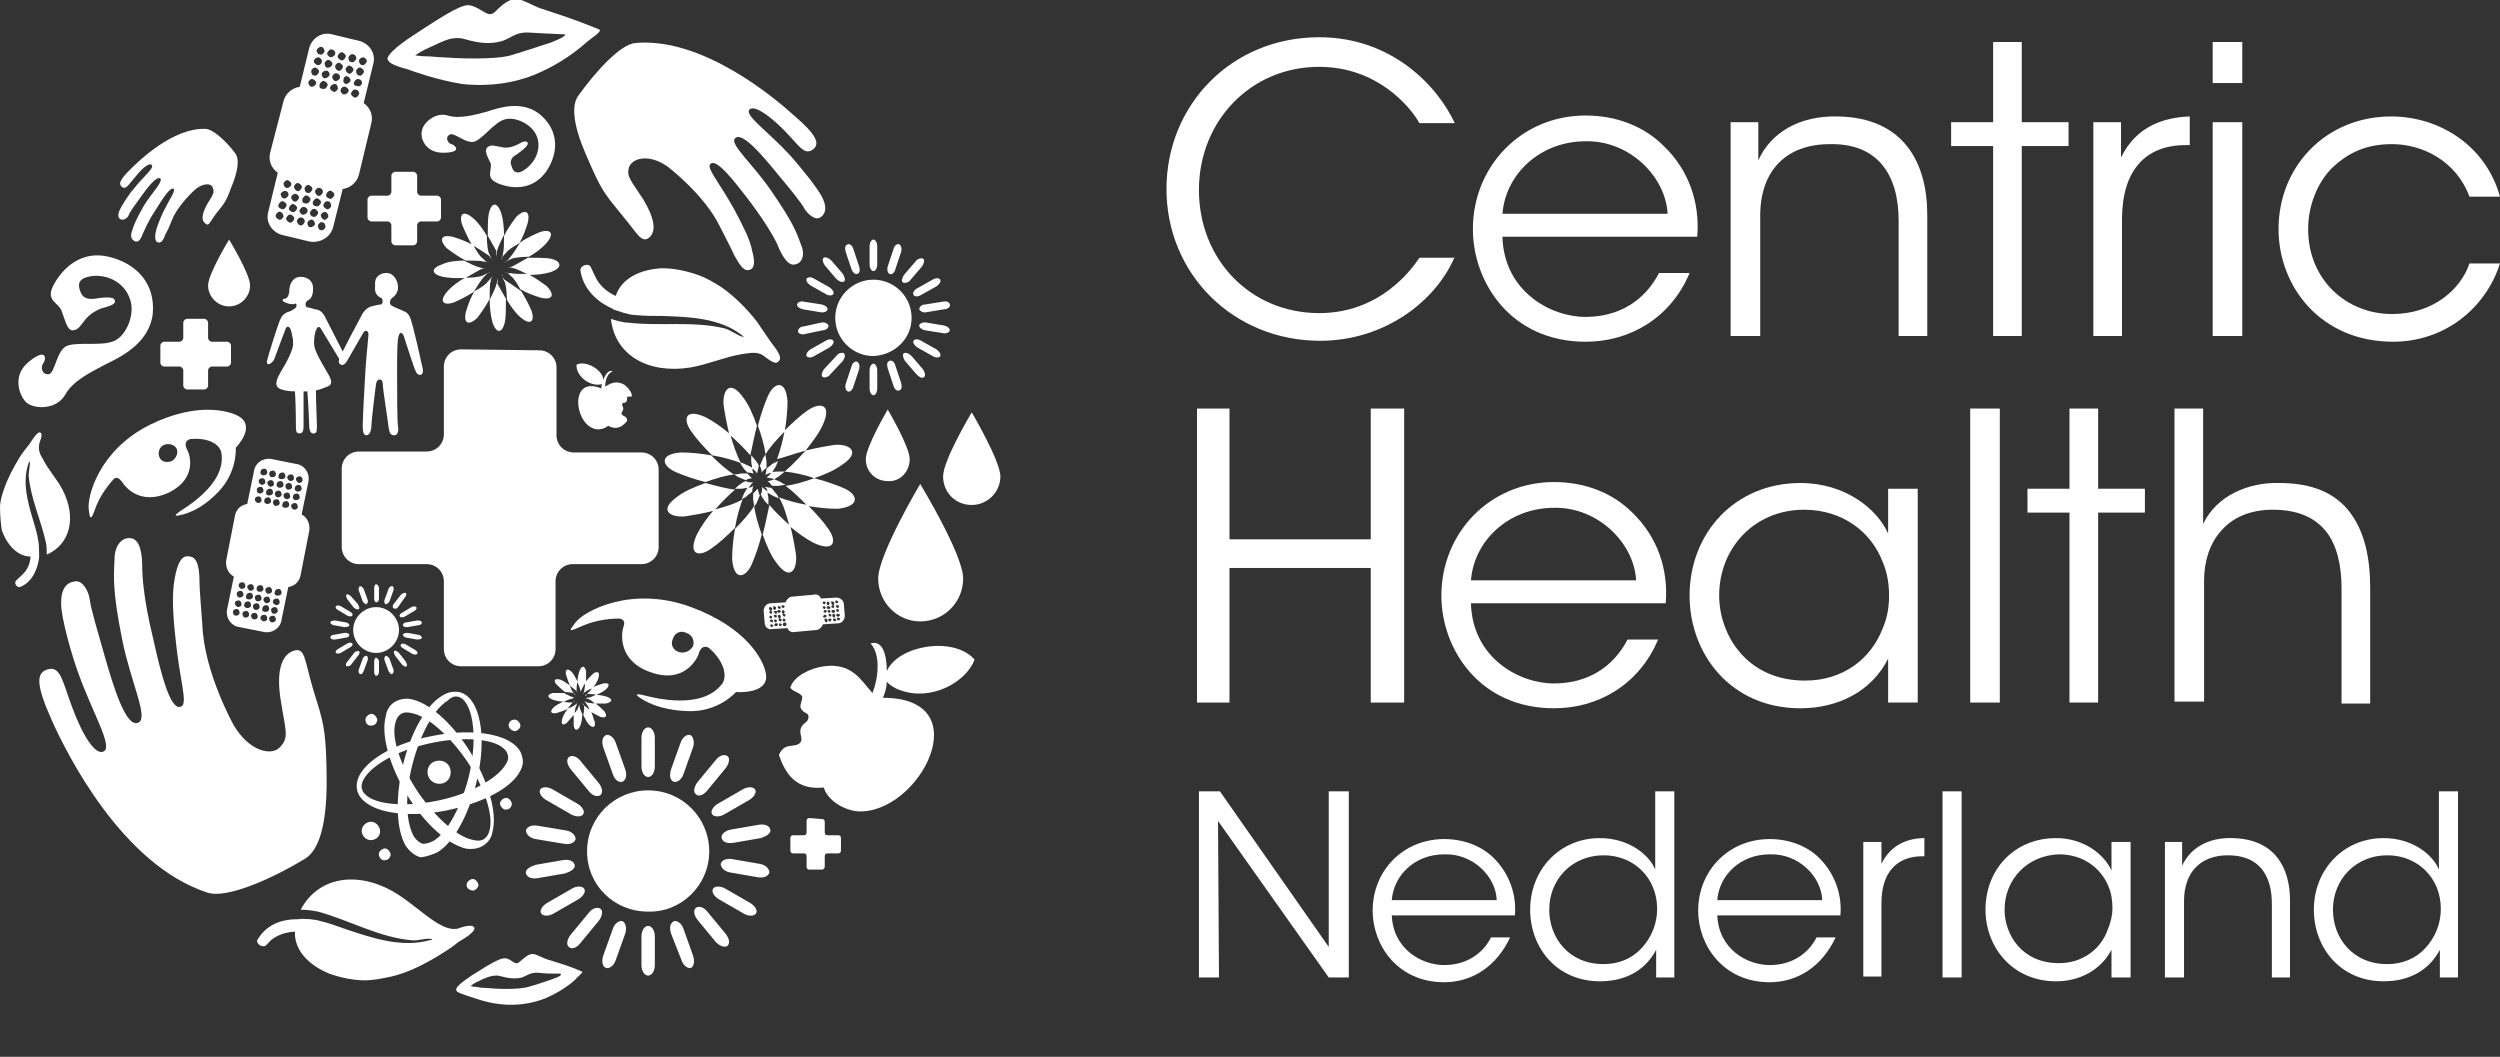 <svg fill="none" height="93" viewBox="0 0 220 93" width="220" xmlns="http://www.w3.org/2000/svg" xmlns:xlink="http://www.w3.org/1999/xlink"><rect x="0" y="0" width="220" height="93" fill="#333333" stroke="none"/><clipPath id="a"><path d="m0 0h220v92.15h-220z"/></clipPath><g clip-path="url(#a)" fill="#fff"><path d="m128.018 22.597c-1.68 3.948-6.216 7.392-11.844 7.392-7.644 0-13.524-5.88-13.524-13.356 0-7.392 5.712-13.356 13.44-13.356 6.384 0 10.416 4.284 11.928 7.56h-3.108c-.84-1.512-3.78-4.956-8.82-4.956-6.048 0-10.584 4.788-10.584 10.836 0 6.132 4.536 10.836 10.584 10.836 5.376 0 8.148-3.864 8.82-4.872h3.108z"/><path d="m132.218 20.916c.168 4.704 4.201 6.972 7.309 6.972 2.94 0 5.208-1.428 6.468-3.864h2.688c-.84 2.016-2.184 3.528-3.78 4.536s-3.444 1.512-5.376 1.512c-6.553 0-9.913-5.208-9.913-9.912 0-5.544 4.284-9.996 9.913-9.996 2.688 0 5.124.924 6.888 2.688 2.184 2.1 3.192 4.956 2.94 7.98h-17.137zm14.533-2.1c-.168-3.276-3.36-6.468-7.224-6.384-4.033 0-7.057 2.94-7.309 6.384z"/><path d="m152.295 10.752h2.436v3.36c1.092-2.436 3.612-3.948 6.972-3.864 5.796.084 7.896 4.032 7.896 8.652v10.668h-2.52v-10.164c0-4.032-1.848-6.804-6.048-6.72-3.864 0-6.132 2.352-6.132 6.3v10.584h-2.604z"/><path d="m175.395 12.852h-3.696v-2.1h3.696v-7.056h2.52v7.056h4.116v2.1h-4.116v16.716h-2.52z"/><path d="m184.215 10.752h2.436v3.108c1.344-2.772 3.78-3.528 6.048-3.612v2.52h-.336c-3.612 0-5.628 2.268-5.628 6.552v10.248h-2.52z"/><path d="m194.716 3.696h2.604v3.612h-2.604zm0 7.056h2.604v18.816h-2.604z"/><path d="m220 23.184c-1.26 3.948-4.872 6.888-9.408 6.888-6.384 0-10.08-4.872-10.08-9.912 0-5.544 4.2-9.912 9.912-9.912 4.2 0 8.316 2.52 9.576 7.056h-2.688c-1.176-3.192-4.2-4.62-6.804-4.62-2.184 0-3.78.672-5.292 2.1-1.26 1.26-2.1 3.276-2.1 5.376 0 4.452 3.36 7.476 7.392 7.476 3.612 0 6.048-2.184 6.804-4.452z"/><path d="m105.338 61.825v-25.872h2.856v11.508h12.432v-11.508h2.94v25.872h-2.94v-11.844h-12.432v11.844z"/><path d="m129.446 53.172c.168 4.704 4.2 6.972 7.308 6.972 2.941 0 5.209-1.428 6.469-3.864h2.688c-.84 2.016-2.184 3.528-3.78 4.536-1.596 1.008-3.444 1.512-5.377 1.512-6.552 0-9.912-5.208-9.912-9.912 0-5.544 4.284-9.996 9.912-9.996 2.689 0 5.125.924 6.889 2.688 2.184 2.1 3.192 4.956 2.94 7.98h-17.137zm14.533-2.1c-.168-3.276-3.36-6.468-7.225-6.384-4.032 0-7.056 2.94-7.308 6.384z"/><path d="m168.759 61.824h-2.604v-3.864c-1.428 2.856-4.368 4.368-7.728 4.368-6.132 0-9.744-4.788-9.744-9.912 0-5.544 4.032-9.912 9.744-9.912 4.032 0 6.804 2.352 7.728 4.452v-3.948h2.604zm-17.472-9.408c0 3.36 2.352 7.476 7.56 7.476 3.36 0 5.796-1.932 6.804-4.536.42-.924.588-1.932.588-2.94s-.168-2.1-.588-3.024c-1.008-2.604-3.528-4.536-6.888-4.536-4.368 0-7.476 3.36-7.476 7.56z"/><path d="m173.379 35.952h2.604v25.872h-2.604z"/><path d="m182.115 45.108h-3.696v-2.1h3.696v-7.056h2.52v7.056h4.116v2.1h-4.116v16.716h-2.52z"/><path d="m191.271 35.952h2.605v6.888 3.276c1.176-2.52 4.032-3.696 6.72-3.612 2.94 0 4.956.924 6.216 2.604s1.764 3.948 1.764 6.636v10.164h-2.52v-10.164c0-2.016-.42-3.78-1.344-4.956-1.008-1.26-2.52-1.932-4.704-1.932-2.1 0-3.612.756-4.536 1.848-1.008 1.092-1.512 2.688-1.512 4.368v10.668h-2.605v-25.788z"/><path d="m116.93 83.33v-13.692h1.764v16.38h-1.764l-9.744-13.776.084 13.776h-1.764v-16.38h1.848z"/><path d="m122.474 80.474c.084 3.024 2.604 4.452 4.62 4.452 1.848 0 3.36-.924 4.116-2.436h1.68c-.588 1.26-1.428 2.268-2.436 2.94s-2.184 1.008-3.36 1.008c-4.116 0-6.3-3.276-6.3-6.3 0-3.528 2.688-6.3 6.3-6.3 1.68 0 3.276.588 4.368 1.68 1.344 1.344 2.016 3.192 1.848 5.04h-10.836zm9.24-1.26c-.084-2.1-2.1-4.116-4.62-4.032-2.604 0-4.452 1.848-4.62 4.032z"/><path d="m147.339 86.018h-1.596v-2.436c-.84 1.596-2.436 2.772-4.956 2.772-3.781 0-6.133-2.94-6.133-6.3 0-3.528 2.604-6.3 6.133-6.3 2.604 0 4.368 1.512 4.872 2.772v-2.52-4.368h1.68zm-11.005-5.964c0 2.436 1.68 4.788 4.789 4.788 1.344 0 2.52-.504 3.36-1.428.84-.924 1.344-2.1 1.344-3.444s-.504-2.52-1.344-3.36-2.016-1.344-3.36-1.344c-2.773 0-4.789 2.1-4.789 4.788z"/><path d="m151.119 80.474c.084 3.024 2.604 4.452 4.62 4.452 1.848 0 3.36-.924 4.116-2.436h1.68c-.588 1.26-1.428 2.268-2.436 2.94s-2.184 1.008-3.36 1.008c-4.116 0-6.3-3.276-6.3-6.3 0-3.528 2.688-6.3 6.3-6.3 1.68 0 3.276.588 4.368 1.68 1.344 1.344 2.016 3.192 1.848 5.04h-10.836zm9.24-1.26c-.084-2.1-2.1-4.116-4.62-4.032-2.604 0-4.452 1.848-4.62 4.032z"/><path d="m164.055 74.09h1.512v1.932c.84-1.764 2.436-2.268 3.78-2.268v1.596h-.168c-2.268 0-3.612 1.428-3.612 4.116v6.468h-1.596v-11.844z"/><path d="m170.943 69.638h1.68v16.38h-1.68z"/><path d="m187.491 86.018h-1.68v-2.436c-.924 1.764-2.772 2.772-4.872 2.772-3.864 0-6.216-3.024-6.216-6.3 0-3.528 2.52-6.3 6.216-6.3 2.52 0 4.284 1.512 4.872 2.856v-2.52h1.68zm-11.088-5.964c0 2.184 1.512 4.704 4.788 4.704 2.1 0 3.696-1.26 4.284-2.94.252-.588.42-1.26.42-1.848 0-.672-.084-1.344-.336-1.932-.672-1.68-2.268-2.856-4.368-2.856-2.772.084-4.788 2.184-4.788 4.872z"/><path d="m190.515 74.09h1.512v2.1c.672-1.512 2.268-2.52 4.452-2.436 3.697.084 5.041 2.604 5.041 5.46v6.804h-1.596v-6.468c0-2.604-1.176-4.284-3.865-4.284-2.436 0-3.864 1.512-3.864 4.032v6.72h-1.68z"/><path d="m216.304 86.018h-1.596v-2.436c-.84 1.596-2.436 2.772-4.956 2.772-3.78 0-6.132-2.94-6.132-6.3 0-3.528 2.604-6.3 6.132-6.3 2.604 0 4.368 1.512 4.872 2.772v-2.52-4.368h1.68zm-11.004-5.964c0 2.436 1.68 4.788 4.788 4.788 1.344 0 2.52-.504 3.36-1.428.84-.924 1.344-2.1 1.344-3.444s-.504-2.52-1.344-3.36-2.016-1.344-3.36-1.344c-2.772 0-4.788 2.1-4.788 4.788z"/><path d="m48.385 3.78c-.336.084-2.016.672-3.444 1.092-1.512.42-4.956.252-6.048.168-.42 0-.84-.084-1.428-.084-.336 0-.924-.084-.924-.084s.336-.252.84-.504c1.512-.672 2.1-1.092 3.108-1.008.42 0 1.932.756 3.696.252.756-.252 1.176-.756 2.184-.756 1.428.084 1.512.084 3.36.168.084.084-.252.336-1.344.756zm4.368-1.176c-1.26-.504-2.016-.84-5.124-1.848-.336-.084-1.26-.588-1.764-.756-.756-.252-1.344.084-2.268 1.008-.252.252-.504.336-.924.084-.42-.252-.84-.504-1.176-.588-.672-.252-1.932.504-5.124 2.604-1.68 1.092-2.352 1.848-2.268 2.1.084.252.336.504 1.596.84 1.008.336 2.52.924 4.956 1.344 2.436.252 4.704-.084 6.636-.924 1.344-.588 2.856-1.428 4.452-2.856.168-.168 1.26-.84 1.008-1.008z"/><path d="m48.553 86.185c-.252.084-1.176.42-2.1.672s-2.94.168-3.612.084c-.252 0-.504 0-.84-.084-.252 0-.588-.084-.588-.084s.168-.168.504-.336c.84-.42 1.26-.588 1.848-.588.252 0 1.176.42 2.184.168.42-.168.672-.42 1.344-.42.84.084.924.084 2.016.084.168.084-0.0.252-.756.504zm2.688-.672c-.756-.336-1.176-.504-3.108-1.092-.252-.084-.756-.336-1.008-.42-.42-.168-.756.084-1.344.588-.168.168-.336.252-.588.084s-.504-.336-.672-.336c-.42-.084-1.176.336-3.024 1.512-1.008.672-1.428 1.092-1.344 1.26 0 .168.168.252.924.504.588.168 1.512.588 2.94.756 1.512.168 2.856-.084 3.948-.504.756-.336 1.764-.84 2.688-1.68.084-.168.672-.588.588-.672z"/><path d="m20.58 63.841s-2.604-4.62-2.772-8.82c-.084-1.26-.252-3.108-.252-3.78 0-.924-.084-2.184-.84-2.268-.756-.168-1.092.588-1.344 1.932s-.168 3.108.084 5.376c.336 3.444 1.092 5.628.504 5.88-.924.504-1.764-2.688-2.52-6.132-.756-3.108-.924-5.208-.924-6.132 0-1.092-.168-2.352-.924-2.52s-1.512.504-1.512 1.848c-.084 1.596-.168 2.856.672 7.056.756 3.78 2.352 6.888 1.428 7.308-1.092.504-2.184-3.108-3.024-6.048-.504-1.764-1.176-4.032-1.26-4.788-.084-.672-.588-1.68-1.26-1.596-.756.084-1.26.588-1.26 1.932 0 1.344 1.008 4.788 1.512 6.132 1.26 3.528 3.024 6.384 2.268 6.888-.672.42-1.764-1.092-2.772-3.78-.84-2.184-1.008-3.696-2.1-3.444-1.176.252-1.092 1.428.252 4.452 1.344 3.024 6.216 12.768 13.692 15.204 1.68.588 5.628-1.176 8.568-2.94 2.268-1.344 1.932-6.972 1.932-8.316-.084-3.276-.336-3.948-1.176-6.636-.756-2.52-.672-3.78-1.764-3.36-.924.336-1.512 1.596-1.092 4.284.42 2.688.756 3.276 0 4.116-.756.924-2.772.42-4.116-1.848z"/><path d="m58.801 14.7s3.192 2.436 4.536 5.208c.42.84 1.092 2.1 1.26 2.52.336.588.756 1.428 1.26 1.344.588-.084.588-.756.336-1.68-.168-1.008-.84-2.268-1.596-3.696-1.26-2.268-2.436-3.612-2.1-3.948.504-.588 2.016 1.344 3.612 3.444 1.428 1.932 2.184 3.276 2.436 3.948.336.756.84 1.596 1.428 1.428.588-.084.924-.84.504-1.764-.42-1.176-.756-2.016-2.604-4.704-1.596-2.352-3.696-4.116-3.192-4.62.588-.672 2.436 1.512 3.864 3.276.924 1.092 2.016 2.436 2.268 2.94.252.42.924 1.008 1.344.756.42-.252.672-.756.252-1.68-.42-.924-2.184-3.024-2.856-3.78-1.932-2.1-4.032-3.528-3.612-4.032.336-.42 1.512.252 3.024 1.764 1.26 1.26 1.764 2.268 2.52 1.764.756-.504.336-1.344-1.512-2.94-1.848-1.68-8.148-6.972-14.028-6.468-1.344.084-3.528 2.52-5.04 4.62-1.176 1.596.756 5.376 1.176 6.384 1.008 2.268 1.428 2.604 2.772 4.284 1.26 1.512 1.596 2.352 2.268 1.848.588-.504.588-1.512-.504-3.36-1.092-1.68-1.512-2.016-1.26-2.856.336-.84 1.848-1.176 3.444 0z"/><path d="m17.136 16.716s-1.512 1.344-2.016 2.688c-.168.42-.42 1.008-.588 1.26-.084.336-.336.756-.588.672-.252 0-.336-.336-.252-.84s.336-1.092.672-1.848c.588-1.176 1.092-1.848.924-2.016-.252-.252-.924.756-1.596 1.848-.672 1.008-.924 1.68-1.092 2.016-.168.42-.336.84-.672.756-.252-.084-.504-.336-.336-.84.168-.588.336-1.008 1.092-2.352.756-1.176 1.68-2.1 1.428-2.352-.336-.252-1.176.84-1.764 1.68-.42.588-.924 1.26-1.008 1.512s-.42.504-.672.42c-.252-.084-.336-.336-.168-.756s.924-1.596 1.26-1.932c.84-1.092 1.848-1.848 1.596-2.1-.168-.252-.756.168-1.428 1.008-.588.672-.84 1.176-1.176.924s-.252-.588.672-1.512c.84-.84 3.78-3.696 6.636-3.612.672 0 1.848 1.092 2.604 2.1.672.756-.168 2.688-.336 3.108-.42 1.176-.588 1.344-1.26 2.184-.588.756-.672 1.26-1.008.924-.336-.252-.336-.756.168-1.68.504-.84.672-1.008.504-1.428-.084-.42-.84-.504-1.596.168z"/><path d="m36.205 62.749c1.428.252 3.36 2.016 4.872 4.2 1.512 2.268 2.352 4.704 2.016 6.048-.084.42-.252.672-.504.84s-.588.168-.924.084c-1.428-.252-3.36-2.016-4.872-4.2-1.512-2.268-2.352-4.704-2.016-6.048.084-.42.252-.672.504-.84s.588-.168.924-.084zm6.3 11.676c.42-.252.756-.672.84-1.26.42-1.596-.336-4.284-1.848-6.804-1.512-2.52-3.528-4.368-5.124-4.788-.588-.168-1.092-.084-1.596.168-.42.252-.756.672-.84 1.344-.42 1.596.336 4.284 1.848 6.804s3.528 4.368 5.208 4.788c.588.084 1.092 0 1.512-.252z"/><path d="m40.321 61.321c1.176.252 1.848 3.276.924 7.056-.672 2.604-1.848 4.872-3.108 5.628-.336.168-.672.252-.924.252-.252-.084-.504-.252-.756-.588-.756-1.26-.84-3.78-.168-6.384s1.848-4.872 3.108-5.628c.336-.336.672-.42.924-.336zm-1.848 13.692c1.428-.84 2.772-3.276 3.444-6.132 1.008-4.032.336-7.56-1.512-7.98-.504-.084-1.008 0-1.512.336-1.428.84-2.772 3.276-3.444 6.132-.672 2.856-.588 5.628.252 7.056.336.504.756.84 1.26 1.008.42 0 .924-.168 1.512-.42z"/><path d="m44.101 65.689c.336.252.504.42.588.756.084.252 0 .588-.252.924-.756 1.176-3.024 2.436-5.628 3.024-2.604.588-5.208.504-6.384-.252-.336-.252-.504-.42-.588-.756-.252-1.176 2.1-3.108 5.88-3.948 2.604-.588 5.208-.504 6.384.252zm-4.788 5.628c2.856-.588 5.376-1.764 6.3-3.192.336-.504.504-1.008.336-1.512-.084-.504-.42-.924-.924-1.26-1.344-.924-4.116-1.176-6.972-.588-4.116.756-6.972 2.856-6.636 4.704.084.504.42.924.924 1.26 1.344.924 4.032 1.176 6.972.588z"/><path d="m37.633 68.125c-.084-.588.252-1.092.84-1.176s1.092.252 1.176.84-.252 1.092-.84 1.176-1.092-.336-1.176-.84z"/><path d="m31.837 73.249c-.084-.42.252-.84.672-.924s.84.252.924.672-.168.84-.672.924c-.42.084-.84-.252-.924-.672z"/><path d="m44.017 70.814c-.084-.252.168-.504.42-.588.252-.084.504.168.588.42s-.168.588-.42.588c-.252.084-.504-.168-.588-.42z"/><path d="m41.077 77.953c-.084-.252.168-.504.42-.588s.504.168.588.42-.168.504-.42.588c-.252 0-.588-.168-.588-.42z"/><path d="m44.773 63.925c-.084-.252.168-.588.42-.588.252-.084.504.168.588.42s-.168.504-.42.588c-.252 0-.504-.168-.588-.42z"/><path d="m32.173 63.421c-.084-.252.168-.504.42-.588s.504.168.588.42-.168.588-.42.588c-.336.084-.588-.168-.588-.42z"/><path d="m33.349 75.266c-.084-.252.168-.504.42-.588s.504.168.588.42-.168.588-.42.588c-.252.084-.504-.084-.588-.42z"/><path d="m47.461 30.828c.84 0 1.512.672 1.512 1.512v5.964c0 .84.672 1.512 1.512 1.512h5.964c.84 0 1.512.672 1.512 1.512v6.804c0 .84-.672 1.512-1.512 1.512h-6.048c-.84 0-1.512.672-1.512 1.512v5.964c0 .84-.672 1.512-1.512 1.512h-6.804c-.84 0-1.512-.672-1.512-1.512v-5.964c0-.84-.672-1.512-1.512-1.512h-5.964c-.84 0-1.512-.672-1.512-1.512v-6.888c0-.84.672-1.512 1.512-1.512h5.964c.84 0 1.512-.672 1.512-1.512v-5.964c0-.84.672-1.512 1.512-1.512"/><path d="m36.373 15.12c.168 0 .336.168.336.336v1.428c0 .168.168.336.336.336h1.428c.168 0 .336.168.336.336v1.596c0 .168-.168.336-.336.336h-1.428c-.168 0-.336.168-.336.336v1.428c0 .168-.168.336-.336.336h-1.596c-.168 0-.336-.168-.336-.336v-1.428c0-.168-.168-.336-.336-.336h-1.428c-.168 0-.336-.168-.336-.336v-1.596c0-.168.168-.336.336-.336h1.428c.168 0 .336-.168.336-.336v-1.428c0-.168.168-.336.336-.336"/><path d="m17.976 28.057c.168 0 .336.168.336.336v1.344c0 .168.168.336.336.336h1.344c.168 0 .336.168.336.336v1.512c0 .168-.168.336-.336.336h-1.344c-.168 0-.336.168-.336.336v1.344c0 .168-.168.336-.336.336h-1.512c-.168 0-.336-.168-.336-.336v-1.344c0-.168-.168-.336-.336-.336h-1.344c-.168 0-.336-.168-.336-.336v-1.512c0-.168.168-.336.336-.336h1.344c.168 0 .336-.168.336-.336v-1.344c0-.168.168-.336.336-.336"/><path d="m72.325 72.073c.168 0 .252.084.252.252v.924c0 .168.084.252.252.252h.924c.168 0 .252.084.252.252v1.092c0 .168-.084.252-.252.252h-.924c-.168 0-.252.084-.252.252v.924c0 .084-.084.252-.252.252h-1.092c-.168 0-.252-.084-.252-.252v-.924c0-.168-.084-.252-.252-.252h-.924c-.168 0-.252-.084-.252-.252v-1.092c0-.168.084-.252.252-.252h.924c.168 0 .252-.084.252-.252v-1.008c0-.168.084-.252.252-.252"/><path d="m59.725 57.373c-.504-.168-.756-.672-.504-1.176.168-.504.672-.756 1.176-.504.504.168.756.672.588 1.176-.252.42-.756.672-1.26.504zm7.644 1.764c-.252-1.176-1.764-3.948-6.552-5.712-5.208-1.932-9.408.336-10.164 1.344-.504.672-.756.924.336.42 1.092-.504 2.268-.756 3.528-.756.42.084.504.336.336.756-.168.504-.504 2.94 2.352 3.948 2.94 1.092 4.116-1.092 4.284-1.596.084-.42.42-.84.924-.504 1.428 1.26 1.596 2.604 1.092 3.192-1.932 2.436-6.552 1.008-6.972.924-.42-.084-.672-.084-.336.168.336.252 1.68 1.176 4.368 1.26 2.688.084 4.2-1.68 4.2-1.68s3.108.252 2.604-1.764z"/><path d="m15.12 40.573c-.42.168-.924.084-1.092-.336s0-.924.42-1.092.924 0 1.092.336 0 .84-.42 1.092zm5.88-3.948c-.924-.504-3.696-1.26-7.812.756-4.536 2.268-5.544 6.384-5.376 7.476.084.756.168 1.008.504.084.336-1.008.924-1.932 1.68-2.772.252-.252.504-.084.756.252.252.42 1.596 2.1 4.116.924 2.52-1.26 1.848-3.36 1.596-3.78-.168-.336-.252-.756.252-.924 1.68-.168 2.688.504 2.772 1.26.42 2.772-3.36 4.872-3.696 5.124s-.504.42-.084.336 1.848-.336 3.528-2.1c1.68-1.764 1.512-3.864 1.512-3.864s1.848-1.848.252-2.772z"/><path d="m4.788 24.948c.756-1.344 2.352-2.94 4.788-2.352 2.436.588 4.116 2.352 3.864 5.04-.336 2.688-3.024 3.864-4.2 4.452-1.26.672-2.856 1.428-3.528 2.688-.756 1.26-2.604 1.26-3.36.672-.588-.504-1.344-2.268.084-3.528 1.68-1.428 1.68-.336 1.344.084-.252.42 0 1.008.504.924.588-.084.672-2.184 1.68-2.52s3.024.084 4.116-.42 1.848-2.436 1.344-3.696c-.42-1.26-1.68-2.1-3.192-2.016-1.512.168-1.344.84-1.176 1.344s.504.756 1.26.672c.924-.168 1.68-.168 1.764.084.168.336-.252.504-.84.672-.42.084-1.176.42-1.68 1.008s-.588.924-1.092 1.008-.672-.672-1.008-1.596c-.252-.924-1.596-.924-.672-2.52z"/><path d="m44.017 16.213c1.176.42 2.856.504 4.032-1.092 1.092-1.596 1.176-3.528-.42-4.956-1.596-1.428-3.78-.672-4.788-.336-1.008.252-2.352.672-3.444.336-1.092-.336-2.184.672-2.268 1.344-.168.588.252 1.932 1.848 1.932 1.764 0 1.092-.672.756-.756s-.588-.588-.168-.84 1.512.924 2.268.588 1.68-1.68 2.604-1.932 2.352.42 2.772 1.428c.42.924.084 2.1-.84 2.856-.924.756-1.26.252-1.344-.168-.168-.336-.084-.756.42-1.008.588-.42 1.008-.756 1.008-1.008-.084-.252-.42-.168-.84.084-.336.168-.924.42-1.512.252-.588-.084-.84-.252-1.176 0s-.084.756.252 1.428c.168.672-.588 1.344.84 1.848z"/><path d="m51.493 61.237c-.084 0-.084 0 0 0zm-.252-.084c0-.084.084-.084 0 0 .084-.084 0-.084 0 0zm.084-.084c.084-.084.084-.168.168-.168.084-.084.336-.252.672-.336.168-.252.42-.588.504-.924.168-.588-.168-.588-.504-.336-.168.168-.42.42-.672.756 0 .336-.084.672-.084.756s-.084.168-.084.252zm.336 0c-.084.084-.168.084-.168.168.084 0 .168-.084.168-.168.252 0 .504 0 .84.084.336-.168.672-.336.84-.504.42-.42.168-.588-.252-.504-.252.084-.588.168-.924.336-.168.252-.42.504-.504.588zm1.764.252c-.252-.084-.588-.168-1.008-.168-.336.168-.588.252-.756.252-.084 0-.168 0-.252 0 .084 0 .168 0 .252.084.168 0 .42.168.672.42h1.008c.672-.168.504-.42.084-.588zm-2.016.42c.084.084.168.084.168.168.084.084.252.336.336.672.252.168.588.336.924.504.588.168.588-.168.336-.504-.168-.168-.42-.42-.756-.672-.336 0-.672-.084-.756-.084-.084-.084-.168-.084-.252-.084zm0 .336c-.084-.084-.084-.168-.168-.168 0 0 .084.168.168.168 0 .252 0 .504-.084.84.168.336.336.672.504.84.42.42.588.168.504-.252-.084-.168-.168-.588-.336-.924-.252-.252-.504-.42-.588-.504zm-.588-.336c0 .084 0 .084 0 0zm.168.168c0 .084 0 .168-.084.252 0 .168-.168.42-.42.672v1.008c.084.588.42.42.588 0 .084-.252.168-.588.168-1.008-.168-.336-.252-.588-.252-.756 0 0 0-.084 0-.168zm-.168-.084c-.084.084-.084.084-.168.168s-.336.252-.672.336c-.168.252-.42.588-.504.924-.168.588.168.588.42.336.168-.168.42-.504.672-.756 0-.336.084-.672.168-.756 0-.084 0-.168.084-.252zm-.42 0c.084-.084.168-.084.168-.168 0 0-.084.084-.168.168-.252 0-.504 0-.84-.084-.336.168-.672.336-.84.504-.42.42-.168.588.252.504.252-.084.588-.168.924-.336.252-.336.42-.504.504-.588zm.336-.588c-.084 0-.084 0 0 0zm-.168.168c-.084 0-.168-.084-.252-.084-.168-.084-.42-.168-.672-.336-.336 0-.756 0-1.008 0-.588.168-.42.42 0 .588.252.084.588.168 1.008.168.336-.168.588-.252.756-.252 0-.084.084-.084.168-.084zm.336-.336c-.084 0-.084 0 0 0zm-.252.084c-.084-.084-.084-.084-.168-.168s-.252-.336-.336-.672c-.252-.168-.588-.42-.84-.504-.588-.168-.588.168-.336.42.168.168.42.42.756.672.336 0 .672.084.756.084 0 .084.084.168.168.168zm.084-.336c.084.084.084.168.168.168-.084 0-.084-.168-.168-.168 0-.252 0-.504.084-.84-.168-.336-.336-.672-.504-.84-.42-.42-.588-.168-.504.252.084.168.168.588.336.924.252.252.504.42.588.504zm.336.168c0-.084 0-.168.084-.252.084-.168.168-.42.42-.672 0-.336 0-.672 0-1.008-.168-.588-.42-.42-.588 0-.084.252-.168.588-.168 1.008.168.336.252.588.252.756z"/><path d="m44.521 23.017c-.084 0-.084.084-.168.084.084 0 .084 0 .168-.084zm-.42-.168s.084-.084.084-.168c-.084.084-.084.084-.084.168zm.084-.168c.084-.168.168-.252.336-.42.168-.252.672-.588 1.176-.84.336-.588.588-1.26.756-1.848.252-1.176-.42-1.092-1.008-.504-.252.336-.756 1.008-1.092 1.68 0 .672 0 1.26-.084 1.512 0 .168-.084.336-.084.42zm.672 0c-.084.168-.252.252-.336.336.168-.084.336-.168.504-.252.252-.084.84-.168 1.512-.168.588-.336 1.176-.756 1.596-1.26.756-.924.168-1.176-.588-.924-.42.168-1.176.504-1.764.924-.42.672-.756 1.176-.924 1.344zm-.42 1.26.084.084c0-.084-.084-.084-.084-.084zm4.032-1.176c-.42-.084-1.26-.084-2.016-.084-.588.336-1.176.672-1.344.756s-.336.084-.504.084c.168 0 .336 0 .588.084.336.084.84.336 1.344.588.672 0 1.428-.084 1.932-.252 1.176-.42.84-1.008 0-1.176zm-4.284 1.428.084.084c-.084 0-.084 0-.084-.084zm.336-.252c.168.084.252.168.42.336.252.168.588.672.84 1.176.588.336 1.26.588 1.848.756 1.176.252 1.092-.42.504-1.008-.336-.252-1.008-.756-1.68-1.092-.672 0-1.344 0-1.512-.084-.084.084-.252 0-.42-.084zm0 .756c-.168-.084-.252-.252-.336-.336.084.168.168.336.252.504.084.252.168.84.168 1.512.336.588.756 1.176 1.26 1.596.924.756 1.176.168.924-.588-.168-.42-.504-1.092-.924-1.764-.588-.42-1.092-.756-1.344-.924zm-1.176-.42c0 .084-.084.084-.084.168.084-.084.084-.168.084-.168zm.42.168c0 .168 0 .336-.084.588-.084.336-.336.84-.588 1.344 0 .672.084 1.428.252 2.016.42 1.176.924.756 1.092-.084.084-.42.084-1.26.084-2.016-.336-.588-.672-1.176-.756-1.344.084-.168 0-.336 0-.504zm-.672-.504c-.084 0-.084 0-.084.084 0 0 0 0 .084-.084zm.168.42c-.084.168-.168.252-.336.42-.168.252-.672.588-1.176.84-.336.588-.588 1.26-.756 1.848-.252 1.176.42 1.092 1.008.504.252-.336.756-1.008 1.092-1.68 0-.672 0-1.344.084-1.512 0-.168.084-.252.084-.42zm-.672 0c.084-.084.252-.252.336-.336-.168.084-.336.168-.504.252-.252.084-.84.168-1.512.168-.588.336-1.176.756-1.596 1.26-.756.924-.168 1.176.588.924.42-.168 1.092-.504 1.764-.924.42-.672.756-1.176.924-1.344zm.42-1.176-.084-.084zm-.252.42c-.168 0-.336 0-.588-.084-.336-.084-.84-.336-1.344-.588-.672 0-1.428.084-1.932.336-1.176.42-.756.924.084 1.092.42.084 1.26.168 2.016.084.588-.336 1.176-.672 1.344-.756s.336-.084.42-.084zm.504-.756c0-.084-.084-.084-.084-.168.084.084.084.168.084.168zm-.336.252c-.168-.084-.252-.168-.42-.336-.252-.168-.588-.672-.84-1.176-.588-.336-1.26-.588-1.848-.756-1.176-.252-1.092.42-.504 1.008.336.252 1.008.756 1.68 1.092.672 0 1.344 0 1.512.084.084 0 .252 0 .42.084zm0-.672c.168.084.252.252.336.336-.084-.168-.168-.336-.252-.504-.084-.252-.168-.84-.168-1.512-.336-.588-.756-1.176-1.26-1.596-.924-.756-1.176-.168-.924.588.168.42.504 1.176.84 1.764.672.42 1.176.756 1.428.924zm.756.168c0-.168 0-.336.084-.588.084-.336.336-.84.588-1.344 0-.672-.084-1.428-.252-1.932-.42-1.176-.924-.756-1.092.084-.084.42-.084 1.26-.084 1.932.336.588.672 1.176.756 1.344-.084.252 0 .336 0 .504z"/><path d="m68.125 42.169c.168-.084.252-.168.42-.252.084-.084.336-.252.504-.42-.252 0-.42 0-.504 0-.252 0-.42 0-.672.084-.084.168-.252.336-.42.42.252.084.504.084.672.168zm-.168-.588c.084-.168.168-.336.252-.42.084-.168.168-.336.252-.588-.168.084-.336.168-.504.252-.168.168-.336.252-.504.42 0 .252-.084.42-.084.588.084-.168.336-.168.588-.252zm-.504-.42c0-.168 0-.336 0-.504s-.084-.336-.084-.672c-.084.168-.252.336-.252.42-.084.168-.168.42-.252.588.084.168.168.42.168.588.084-.168.252-.252.42-.42zm3.444-1.512c.588-.756 1.176-1.512 1.512-2.268.84-1.848-.252-2.016-1.344-1.26-.504.336-1.26 1.008-2.016 1.764-.168.924-.42 1.848-.672 2.52.672-.168 1.596-.504 2.52-.756zm-2.772 2.52c-.168.084-.42.168-.588.168.168.084.252.252.42.42h.504c.168 0 .336-.084.672-.084-.168-.084-.336-.168-.42-.252-.168-.084-.42-.168-.588-.252zm3.528-.084c.924-.336 1.764-.672 2.436-1.176 1.68-1.092.756-1.848-.588-1.764-.588.084-1.596.252-2.604.504-.672.756-1.344 1.428-1.848 1.848.756.084 1.68.252 2.604.588zm-4.116 1.26c.168.084.252.168.42.252s.336.168.588.252c-.084-.168-.168-.336-.252-.42-.168-.168-.252-.336-.42-.504-.252 0-.42-.084-.588-.084.168.084.252.252.252.504zm6.636-.42c-.588-.252-1.512-.588-2.52-.84-.924.336-1.848.588-2.52.672.588.42 1.26 1.092 1.932 1.764.924.168 1.848.252 2.688.252 2.1-.252 1.68-1.344.42-1.848zm-7.224.588c.084.168.168.336.252.42.084.168.252.336.42.504 0-.168 0-.42 0-.504 0-.252-.084-.42-.084-.672-.168-.168-.336-.252-.504-.42.084.252 0 .504-.084.672zm2.52 2.772c.672.588 1.512 1.176 2.184 1.512 1.848.84 2.016-.252 1.176-1.344-.336-.504-1.008-1.26-1.764-2.016-1.008-.168-1.848-.42-2.52-.672.42.672.672 1.596.924 2.52zm-3.192-2.856v.504c0 .168.084.336.084.672.084-.168.252-.336.252-.42.084-.168.168-.42.252-.588-.084-.168-.168-.42-.168-.588-.084.084-.252.252-.42.42zm.84 3.612c.336.924.672 1.764 1.176 2.436 1.176 1.68 1.848.756 1.764-.588-.084-.588-.252-1.596-.504-2.604-.756-.672-1.428-1.344-1.848-1.848-.168.756-.336 1.68-.588 2.604zm-1.344-4.116c-.084.168-.168.252-.252.42s-.168.336-.252.588c.168-.084.336-.168.42-.252.168-.168.336-.252.504-.42 0-.252.084-.42.084-.588 0 .168-.252.252-.504.252zm-1.092 3.612c-.168.924-.252 1.848-.252 2.688.168 2.016 1.26 1.596 1.764.336.252-.588.588-1.512.84-2.52-.336-.924-.588-1.848-.672-2.52-.336.588-1.008 1.344-1.68 2.016zm.924-4.2c-.168.084-.336.168-.42.252-.168.084-.336.252-.504.42h.504c.252 0 .42-.084.672-.084.168-.168.252-.336.42-.504-.252.084-.42 0-.672-.084zm-2.772 2.52c-.588.672-1.176 1.512-1.512 2.184-.84 1.848.252 2.016 1.344 1.176.504-.336 1.26-1.008 2.016-1.764.168-1.008.42-1.848.672-2.52-.672.42-1.596.672-2.52.924zm2.94-3.192c-.168 0-.336 0-.504 0s-.336.084-.672.084c.168.084.336.252.42.252.168.084.42.168.588.252.168-.084.42-.168.588-.168-.168-.084-.252-.252-.42-.42zm-3.696.84c-.924.336-1.764.672-2.436 1.176-1.68 1.176-.756 1.848.588 1.764.588-.084 1.596-.252 2.604-.504.672-.756 1.344-1.428 1.848-1.848-.672-.084-1.68-.336-2.604-.588zm4.116-1.344c-.168-.084-.252-.168-.504-.252-.168-.084-.336-.168-.588-.252.084.168.168.336.252.42.084.168.252.336.42.504.252 0 .42.084.588.084-.084 0-.168-.252-.168-.504zm-3.612-1.092c-.924-.168-1.848-.252-2.688-.252-2.016.168-1.596 1.26-.336 1.764.588.252 1.512.588 2.52.84.924-.336 1.848-.588 2.52-.672-.588-.336-1.344-1.008-2.016-1.68zm4.2.924c-.084-.168-.168-.336-.252-.42s-.252-.336-.42-.504v.504c0 .252.084.42.084.672.168.084.336.252.42.42.084-.252.084-.42.168-.672zm-2.52-2.772c-.672-.588-1.512-1.176-2.184-1.512-1.848-.84-2.016.252-1.176 1.344.336.504 1.008 1.26 1.764 2.016 1.008.168 1.848.42 2.52.672-.336-.672-.672-1.596-.924-2.52zm2.352-.756c-.336-.924-.672-1.764-1.176-2.436-1.176-1.68-1.848-.756-1.764.588.084.588.252 1.596.504 2.604.756.672 1.428 1.344 1.848 1.848.168-.672.336-1.68.588-2.604zm2.436.504c.168-.924.252-1.932.252-2.688-.168-2.016-1.26-1.596-1.764-.336-.252.588-.588 1.512-.84 2.52.336.924.588 1.848.672 2.52.336-.588 1.008-1.344 1.68-2.016z"/><path d="m62.413 74.929c0-2.94-2.352-5.376-5.376-5.376-2.94 0-5.376 2.352-5.376 5.376 0 2.94 2.352 5.292 5.376 5.292 2.94.084 5.376-2.352 5.376-5.292z"/><path d="m57.625 67.453c0 .504-.252.924-.588.924s-.588-.42-.588-.924v-2.52c0-.504.252-.924.588-.924s.588.42.588.924"/><path d="m55.021 67.705c.168.504.084.924-.252 1.092-.336.084-.672-.168-.84-.672l-.84-2.352c-.168-.504-.084-.924.252-1.092.252-.084.672.168.84.672"/><path d="m52.669 68.881c.336.42.42.84.168 1.092-.252.168-.672.084-1.008-.336l-1.596-1.932c-.336-.42-.42-.84-.168-1.092.252-.168.672-.084 1.008.336"/><path d="m50.821 70.729c.42.252.672.672.504.924s-.672.252-1.092 0l-2.184-1.26c-.42-.252-.672-.672-.504-.924s.672-.252 1.092 0"/><path d="m49.813 73.081c.504.084.84.42.84.756-.084.336-.504.504-1.008.42l-2.52-.42c-.504-.084-.84-.42-.84-.756.084-.336.504-.504 1.008-.42"/><path d="m49.561 75.686c.504-.084.924.084 1.008.42s-.336.588-.84.756l-2.436.42c-.504.084-.924-.084-1.008-.42s.336-.588.84-.756"/><path d="m50.317 78.206c.42-.252.924-.252 1.092 0s-.084.672-.504.924l-2.184 1.26c-.42.252-.924.252-1.092 0s.084-.672.504-.924"/><path d="m51.829 80.306c.336-.42.756-.504 1.008-.336s.168.672-.168 1.092l-1.596 1.932c-.336.42-.756.588-1.008.336-.252-.168-.168-.672.168-1.092"/><path d="m53.929 81.734c.168-.504.588-.756.84-.672s.42.588.252 1.092l-.84 2.352c-.168.504-.588.756-.84.672-.336-.084-.42-.588-.252-1.092"/><path d="m56.449 82.406c0-.504.252-.924.588-.924s.588.42.588.924v2.52c0 .504-.252.924-.588.924s-.588-.42-.588-.924"/><path d="m59.053 82.154c-.168-.504-.084-.924.252-1.092.252-.084.672.168.84.672l.84 2.352c.168.504.084.924-.168 1.092-.252.084-.672-.168-.84-.672"/><path d="m61.405 80.978c-.336-.42-.42-.84-.168-1.092.252-.168.672-.084 1.008.336l1.596 1.932c.336.42.42.84.168 1.092-.252.168-.672 0-1.008-.336"/><path d="m63.253 79.13c-.42-.252-.672-.672-.504-.924s.672-.252 1.092 0l2.184 1.26c.42.252.672.672.504.924s-.672.252-1.092 0"/><path d="m64.261 76.778c-.504-.084-.84-.42-.84-.756.084-.336.504-.504 1.008-.42l2.436.42c.504.084.84.42.84.756-.084.336-.504.504-1.008.42"/><path d="m64.513 74.173c-.504.084-.924-.084-1.008-.42s.336-.672.84-.756l2.436-.42c.504-.084.924.084 1.008.42s-.336.588-.84.756"/><path d="m63.757 71.653c-.42.252-.924.252-1.092 0s.084-.672.504-.924l2.184-1.26c.42-.252.924-.252 1.092 0s-.084.672-.504.924"/><path d="m62.245 69.553c-.336.42-.756.588-1.008.336-.252-.168-.168-.672.168-1.092l1.596-1.932c.336-.42.756-.504 1.008-.336.252.168.168.672-.168 1.092"/><path d="m60.145 68.125c-.168.504-.588.756-.84.672-.336-.084-.42-.588-.252-1.092l.84-2.352c.168-.504.588-.756.84-.672.252.084.42.588.252 1.092"/><path d="m80.222 27.972c0-1.848-1.512-3.36-3.36-3.36s-3.36 1.512-3.36 3.36c0 1.848 1.512 3.36 3.36 3.36 1.848-.084 3.36-1.512 3.36-3.36z"/><path d="m77.197 23.268c0 .336-.168.588-.336.588s-.336-.252-.336-.588v-1.596c0-.336.168-.588.336-.588s.336.252.336.588"/><path d="m75.601 23.437c.084.336.084.588-.168.672-.168.084-.42-.168-.504-.42l-.504-1.512c-.084-.336-.084-.588.168-.672.168-.084.42.084.504.42"/><path d="m74.173 24.108c.168.252.252.588.084.672s-.42 0-.672-.252l-1.008-1.176c-.168-.252-.252-.588-.084-.672s.42 0 .672.252"/><path d="m72.997 25.284c.252.168.42.42.336.588s-.42.168-.672 0l-1.344-.756c-.252-.168-.42-.42-.336-.588s.42-.168.672 0"/><path d="m72.325 26.797c.336.084.504.252.504.42s-.336.336-.672.252l-1.512-.252c-.336-.084-.504-.252-.504-.42s.336-.336.588-.252"/><path d="m72.241 28.392c.336-.084.588.084.672.252 0 .168-.168.42-.504.42l-1.596.336c-.336.084-.588-.084-.588-.252s.168-.42.504-.42"/><path d="m72.661 29.988c.252-.168.588-.168.672 0s-.084.42-.336.588l-1.344.756c-.252.168-.588.168-.672 0s.084-.42.336-.588"/><path d="m73.585 31.332c.168-.252.504-.336.672-.252.168.168.084.42-.084.672l-1.092 1.176c-.168.252-.504.336-.672.252s-.084-.42.084-.672"/><path d="m74.929 32.257c.084-.336.336-.504.504-.42s.252.336.168.672l-.504 1.512c-.084.336-.336.504-.504.42s-.252-.336-.168-.672"/><path d="m76.525 32.593c0-.336.168-.588.336-.588s.336.252.336.588v1.596c0 .336-.168.588-.336.588s-.336-.252-.336-.588"/><path d="m78.121 32.425c-.084-.336-.084-.588.168-.672.168-.084.42.084.504.42l.504 1.512c.084.336.084.588-.168.672-.168.084-.42-.084-.504-.42"/><path d="m79.633 31.752c-.168-.252-.252-.588-.084-.672s.42 0 .672.252l1.008 1.176c.168.252.252.588.084.672-.168.168-.42 0-.672-.252"/><path d="m80.725 30.576c-.252-.168-.42-.42-.336-.588s.42-.168.672 0l1.344.756c.252.168.42.42.336.588s-.42.168-.672 0"/><path d="m81.397 29.064c-.336-.084-.504-.252-.504-.42s.336-.336.672-.252l1.512.252c.336.084.504.252.504.42s-.336.336-.588.252"/><path d="m81.565 27.469c-.336.084-.588-.084-.672-.252 0-.168.168-.42.504-.42l1.596-.252c.336-.084.588.084.588.252.084.168-.168.42-.504.42"/><path d="m81.061 25.956c-.252.168-.588.168-.672 0s0-.42.336-.588l1.344-.756c.252-.168.588-.168.672 0s-.084.42-.336.588"/><path d="m80.138 24.612c-.168.252-.504.336-.672.252s-.084-.42.084-.672l1.008-1.176c.168-.252.504-.336.672-.252s.084.42-.084.672"/><path d="m78.793 23.689c-.084.336-.336.504-.504.42s-.252-.336-.168-.672l.504-1.512c.084-.336.336-.504.504-.42s.252.336.168.672"/><path d="m35.113 55.441c0-1.092-.924-2.016-2.016-2.016s-2.016.924-2.016 2.016c0 1.092.924 2.016 2.016 2.016s2.016-.924 2.016-2.016z"/><path d="m33.349 52.669c0 .168-.084.336-.252.336-.084 0-.168-.168-.168-.336v-.924c0-.168.084-.336.168-.336s.252.168.252.336"/><path d="m32.341 52.753c.084.168 0 .336-.084.42-.084 0-.252-.084-.336-.252l-.336-.924c-.084-.168 0-.336.084-.42.084 0 .252.084.336.252"/><path d="m31.501 53.173c.084.168.168.336.084.42s-.252 0-.42-.084l-.588-.756c-.084-.168-.168-.336-.084-.42s.252 0 .42.168"/><path d="m30.828 53.845c.168.084.252.252.168.336s-.252.084-.42 0l-.84-.504c-.168-.084-.252-.252-.168-.336s.252-.084.42 0"/><path d="m30.409 54.769c.168 0 .336.168.336.252s-.168.168-.42.168l-.924-.168c-.168 0-.336-.168-.336-.252s.168-.168.42-.168"/><path d="m30.325 55.693c.168 0 .336 0 .42.168 0 .084-.084.252-.336.252l-.924.168c-.168 0-.336 0-.42-.168 0-.084.084-.252.336-.252"/><path d="m30.576 56.617c.168-.084.336-.084.42 0s0 .252-.168.336l-.84.504c-.168.084-.336.084-.42 0s0-.252.168-.336"/><path d="m31.165 57.457c.084-.168.336-.168.42-.168.084.084.084.252-.084.42l-.588.756c-.084.168-.336.168-.42.168-.084-.084-.084-.252.084-.42"/><path d="m31.921 57.961c.084-.168.168-.252.336-.252.084 0 .168.252.084.42l-.336.924c-.084.168-.168.336-.336.252-.084 0-.168-.252-.084-.42"/><path d="m32.929 58.213c0-.168.084-.336.168-.336s.252.168.252.336v.924c0 .168-.084.336-.252.336-.084 0-.168-.168-.168-.336"/><path d="m33.853 58.129c-.084-.168 0-.336.084-.42.084 0 .252.084.336.252l.336.924c.084.168 0 .336-.084.42s-.252-.084-.336-.252"/><path d="m34.777 57.709c-.084-.168-.168-.336-.084-.42s.252 0 .42.168l.588.756c.084.168.168.336.084.42s-.252 0-.42-.168"/><path d="m35.449 57.037c-.168-.084-.252-.252-.168-.336s.252-.084.42 0l.84.504c.168.084.252.252.168.336s-.252.084-.42 0"/><path d="m35.785 56.113c-.168 0-.336-.168-.336-.252s.168-.168.42-.168l.924.168c.168 0 .336.168.336.252s-.168.168-.42.168"/><path d="m35.869 55.189c-.168 0-.336 0-.42-.168 0-.084.084-.252.336-.252l.924-.168c.168 0 .336 0 .42.168 0 .084-.084.252-.336.252"/><path d="m35.617 54.265c-.168.084-.336.084-.42 0-.084-.084-0-.252.168-.336l.84-.504c.168-.084.336-.084.42 0s0 .252-.168.336"/><path d="m35.029 53.425c-.084.168-.336.168-.42.084s-.084-.252.084-.42l.588-.756c.168-.168.336-.168.42-.168.084.084.084.252-.084.42"/><path d="m34.273 52.921c-.084.168-.252.252-.336.252s-.168-.252-.084-.42l.336-.924c.084-.168.168-.252.336-.252.084 0 .168.252.084.42"/><path d="m84.757 50.905c0-2.1-3.78-8.316-3.78-8.316s-3.696 6.216-3.696 8.316c0 2.1 1.68 3.78 3.696 3.78 2.1 0 3.78-1.68 3.78-3.78z"/><path d="m88.034 41.917c0-1.344-2.52-5.628-2.52-5.628s-2.52 4.2-2.52 5.628c0 1.428 1.092 2.52 2.52 2.52 1.344 0 2.52-1.092 2.52-2.52z"/><path d="m80.053 40.404c0-1.092-1.932-4.368-1.932-4.368s-1.932 3.276-1.932 4.368.84 1.932 1.932 1.932c1.092.084 1.932-.84 1.932-1.932z"/><path d="m22.008 25.116c0-1.008-1.848-4.032-1.848-4.032s-1.848 3.024-1.848 4.032c0 1.008.84 1.848 1.848 1.848s1.848-.84 1.848-1.848z"/><path d="m78.037 59.053c1.008-2.268 5.88-3.108 7.728-1.008-.756 2.016-3.864 3.696-6.552 2.688-.504-.168-1.008-.504-1.176-.756 0 .504-.168 1.008-.336 1.428 8.568 0 3.192 10.248-2.184 9.996-1.176-.084-2.688-.924-3.024-2.1-2.436.252-3.36-1.176-3.948-2.856.504-1.26 1.512-.504 1.932-1.176.168-.252-.168-.84 0-1.176.168-.504.672-.504.672-1.008 0-.42-.42-.252-.672-.756-.168-.252.252-.924.084-1.092-.252-.336-.924-.42-1.008-.756.336-1.008 1.764-1.68 2.94-1.848 2.52-.336 3.276 1.26 4.284 2.352.504-1.26.756-3.36-.168-4.368 1.176-.336 1.428 1.26 1.428 2.436z"/><path d="m53.089 33.432c0-.84-1.512-1.764-2.352-1.344-.084.756.756 1.68 1.764 1.764.168 0 .42 0 .504-.084-.084.084-.084.252-.084.42-2.772-1.176-2.436 2.94-.672 3.528.42.168 1.008 0 1.26-.252.756.42 1.26.084 1.68-.42 0-.504-.42-.336-.504-.672 0-.084.168-.252.168-.42s-.168-.252-.084-.42.168 0 .336-.168c.084-.084.084-.336.084-.42.084-.084.336 0 .42-.084 0-.336-.336-.756-.672-1.008-.756-.42-1.26-.084-1.68.168 0-.504.168-1.176.672-1.344-.42-.168-.672.336-.84.756z"/><path d="m41.749 81.649c-.168-.42-1.26 0-1.512.084-.672.084-1.176-.168-1.764-.504-1.344-.84-2.436-1.932-3.864-2.772-3.276-1.848-6.636-1.26-8.148 1.596.504 0 1.092.084 1.512.168 2.772.756 5.376 2.268 8.232 2.52.588.084 1.344-.252 1.848-.084-.084.084-.168.084-.252.084-2.436.672-4.956-.168-7.224-.924-.756-.252-1.596-.588-2.352-.756-.504-.168-1.512-.252-2.016-.168h-.084c-1.008 0-2.52.252-3.444 1.764-.252.336.42.84.756.504.42-.42.252-.336.756-.672.84-.504 1.764-.504 1.764-.504-.084 1.596 1.176 2.94 3.024 3.696.924.336 2.1.588 3.108.588.756 0 1.596-.168 2.352-.336 1.428-.336 2.772-1.008 4.032-1.764.672-.42 1.26-.756 1.848-1.26.252-.168 1.512-.84 1.428-1.26z"/><path d="m67.873 30.157c-.42-.588-.84-1.26-1.26-1.848-.924-1.176-1.932-2.184-3.108-3.024-.672-.42-1.344-.84-2.1-1.092-.924-.336-2.1-.588-3.108-.588-2.016.084-3.612.924-4.116 2.436 0 0-.84-.336-1.428-1.092-.336-.42-.504-.924-.756-1.428-.168-.42-.924-.168-.924.252.252 1.932 1.932 3.024 2.772 3.36 0 0 .084 0 .084.084.504.168 1.428.504 1.932.504.84.084 1.596.084 2.436.084 2.352.084 5.04.168 6.972 1.68.084.084.168.084.168.168-.504-.084-1.092-.588-1.68-.756-2.772-.672-5.712-.168-8.484-.504-.42 0-1.008-.168-1.512-.336.336 3.192 3.276 4.872 6.972 4.284 1.512-.252 3.024-.924 4.536-1.176.672-.084 1.26-.252 1.848.084.252.168 1.092.924 1.344.588.588-.336-.42-1.428-.588-1.68z"/><path d="m3.528 38.053c.084 0 .084 0 0 0 .336.168-.084.84-.084 1.092-.084.504.084.84.336 1.26.504 1.008 1.26 1.764 1.764 2.772 1.176 2.352.672 4.704-1.428 5.628 0-.336 0-.756-.084-1.092-.42-1.932-1.344-3.864-1.512-5.88 0-.42.168-.924.084-1.26 0 .084-.084.084-.084.168-.588 1.68-.084 3.444.42 5.124.168.588.336 1.092.42 1.68.084.336.084 1.092.084 1.428v.084c-.084.672-.42 2.1-1.68 2.604-.252.084-.588-.336-.336-.588.252-.252.588-.504.84-.84.42-.588.42-1.26.42-1.26-1.092 0-2.016-.924-2.52-2.268-.084-.504-.168-1.344-.168-2.016 0-.588.168-1.092.336-1.596.336-1.008.84-1.932 1.344-2.772.252-.42.588-.84.924-1.26.168-.252.672-1.092.924-1.008z"/><path d="m27.973 19.824c.084-.168.252-.336.42-.252.168 0 .252.252.252.42-.084.168-.252.336-.42.252-.168 0-.252-.252-.252-.42zm-.924-.252c.084-.168.252-.252.42-.252.168.084.252.252.252.42-.084.168-.252.252-.42.252s-.252-.168-.252-.42zm-.924-.168c.084-.168.252-.336.42-.252.168 0 .336.252.252.42-.084.168-.252.336-.42.252s-.252-.252-.252-.42zm-.924-.252c.084-.168.252-.336.42-.252s.336.252.252.42-.252.336-.42.252-.336-.252-.252-.42zm-.924-.252c.084-.168.252-.336.42-.252s.252.252.252.42c-.084.168-.252.336-.42.252s-.336-.252-.252-.42zm3.948 0c.084-.168.252-.252.42-.252.168.084.252.252.252.42-.084.168-.252.336-.42.252s-.252-.252-.252-.42zm-.924-.252c.084-.168.252-.336.42-.252s.336.252.252.42-.252.336-.42.252c-.168 0-.336-.252-.252-.42zm-.924-.168c.084-.168.252-.336.42-.252.168 0 .336.252.252.42s-.252.252-.42.252c-.168-.084-.336-.252-.252-.42zm-.924-.252c.084-.168.252-.336.42-.252s.336.252.252.42-.252.336-.42.252c-.252-.084-.336-.252-.252-.42zm-.924-.252c.084-.168.252-.336.42-.252s.336.252.252.42-.252.336-.42.252c-.252-.084-.336-.252-.252-.42zm3.948 0c.084-.168.252-.336.42-.252.168 0 .252.252.252.42-.084.168-.252.336-.42.252s-.336-.252-.252-.42zm-.924-.252c.084-.168.252-.336.42-.252s.336.252.252.42-.252.336-.42.252c-.252 0-.336-.252-.252-.42zm-.924-.252c.084-.168.252-.336.42-.252s.336.252.252.42-.252.336-.42.252c-.252 0-.336-.168-.252-.42zm-1.008-.168c.084-.168.252-.252.42-.252.168.084.336.252.252.42s-.252.336-.42.252-.252-.252-.252-.42zm-.924-.252c.084-.168.252-.252.42-.252s.336.252.252.42-.252.252-.42.252c-.168-.084-.252-.252-.252-.42zm4.032 0c.084-.168.252-.336.42-.252s.336.252.252.42-.252.336-.42.252c-.252-.084-.336-.252-.252-.42zm-1.008-.252c.084-.168.252-.336.42-.252.168 0 .336.252.252.42s-.252.336-.42.252-.252-.252-.252-.42zm-.924-.252c.084-.168.252-.336.42-.252s.336.252.252.42-.252.336-.42.252c-.168 0-.252-.252-.252-.42zm-.924-.168c.084-.168.252-.336.42-.252s.336.252.252.42c-.084.168-.252.336-.42.252s-.252-.252-.252-.42zm-.924-.252c.084-.168.252-.336.42-.252s.336.252.252.42-.252.252-.42.252c-.168-.084-.252-.252-.252-.42zm5.964-7.98c.084-.168.252-.336.42-.252.168 0 .336.252.252.42s-.252.336-.42.252c-.168-.084-.336-.252-.252-.42zm-.924-.252c0-.168.252-.336.42-.252s.336.252.252.42c-.084.168-.252.252-.42.252-.168-.084-.336-.252-.252-.42zm-.924-.252c.084-.168.252-.252.42-.252s.252.252.252.42c-.084.168-.252.336-.42.252s-.336-.252-.252-.42zm-.924-.252c.084-.168.252-.336.42-.252s.336.252.252.42c-.084.168-.252.336-.42.252-.252 0-.336-.168-.252-.42zm-1.008-.168c.084-.168.252-.336.42-.252s.336.252.252.42c-.084.168-.252.252-.42.252-.168-.084-.252-.252-.252-.42zm4.032 0c.084-.168.252-.336.42-.252.168 0 .336.252.252.42-.084.168-.252.252-.42.168-.252 0-.336-.168-.252-.336zm-.924-.252c0-.168.168-.336.336-.252s.336.252.252.42-.252.252-.42.252c-.168-.084-.252-.252-.168-.42zm-1.008-.252c.084-.168.252-.336.42-.252.168 0 .336.252.252.42-.084.168-.252.252-.42.252-.168-.084-.252-.252-.252-.42zm-.924-.252c.084-.168.252-.252.42-.252s.336.252.252.42-.252.252-.42.252-.252-.252-.252-.42zm-.924-.252c.084-.168.252-.336.42-.252s.336.252.252.42c-.084.168-.252.336-.42.252-.168 0-.252-.168-.252-.42zm3.948 0c.084-.168.252-.336.42-.252s.336.252.252.42c-.084.168-.252.336-.42.252-.168 0-.252-.252-.252-.42zm-.924-.168c.084-.168.252-.336.42-.252.168.084.336.252.252.42-.084.168-.252.336-.42.252s-.252-.252-.252-.42zm-.924-.252c.084-.168.252-.336.42-.252s.336.252.252.42c-.084.168-.252.336-.42.252s-.252-.252-.252-.42zm-.924-.252c.084-.168.252-.336.42-.252.168.084.336.252.252.42-.084.168-.252.252-.42.252s-.252-.252-.252-.42zm-.924-.252c.084-.168.252-.252.42-.252.168.084.336.252.252.42 0 .168-.252.336-.42.252-.168-.084-.336-.252-.252-.42zm3.948 0c.084-.168.252-.252.42-.252.168.084.336.252.252.42-.084.168-.252.336-.42.252-.168 0-.252-.252-.252-.42zm-.924-.252c.084-.168.252-.336.42-.252.168 0 .336.252.252.42-.084.168-.252.336-.42.252-.168 0-.252-.168-.252-.42zm-.924-.168c.084-.168.252-.336.42-.252.168.084.336.252.252.42s-.252.336-.42.252c-.168-.084-.336-.252-.252-.42zm-.924-.252c.084-.168.252-.336.42-.252.168 0 .336.252.252.42-.084.168-.252.252-.42.252-.168-.084-.336-.252-.252-.42zm-.924-.252c.084-.168.252-.252.42-.252.168.084.252.252.252.42-.084.168-.252.336-.42.252-.168 0-.336-.252-.252-.42zm1.428 15.624.84-3.36c.672-.084 1.26-.588 1.428-1.26l1.092-4.536c.168-.672-.084-1.344-.672-1.764l.84-3.444c.252-.924-.336-1.764-1.176-2.016l-2.436-.588c-.924-.252-1.764.336-2.016 1.176l-.84 3.444c-.672.084-1.26.588-1.428 1.26l-1.176 4.536c-.168.672.084 1.344.672 1.764l-.84 3.444c-.252.924.336 1.764 1.176 2.016l2.436.588c.924.168 1.848-.336 2.1-1.26z"/><path d="m23.688 54.433c0-.168.168-.252.336-.252.168 0 .252.168.252.336s-.168.252-.336.252-.252-.168-.252-.336zm-.756-.084c0-.168.168-.252.336-.252s.252.168.252.336-.168.252-.336.252c-.168-.084-.336-.252-.252-.336zm-.84-.168c0-.168.168-.252.336-.252s.252.168.252.336-.168.252-.336.252c-.168-.084-.252-.168-.252-.336zm-.756-.168c0-.168.168-.252.336-.252s.252.168.252.336-.168.252-.336.252-.252-.168-.252-.336zm-.84-.168c0-.168.168-.252.336-.252s.252.168.252.336-.168.252-.336.252-.252-.168-.252-.336zm3.36-.168c0-.168.168-.252.336-.252.168 0 .252.168.252.336s-.168.252-.336.252c-.168 0-.252-.168-.252-.336zm-.756-.168c0-.168.168-.252.336-.252s.252.168.252.336-.168.252-.336.252c-.252 0-.336-.168-.252-.336zm-.84-.168c0-.168.168-.252.336-.252s.252.168.252.336-.168.252-.336.252-.252-.168-.252-.336zm-.756-.168c0-.168.168-.252.336-.252s.252.168.252.336-.168.252-.336.252-.336-.168-.252-.336zm-.84-.084c0-.168.168-.252.336-.252s.252.168.252.336-.168.252-.336.252c-.168-.084-.252-.252-.252-.336zm3.36-.168c0-.168.168-.252.336-.252s.252.168.252.336-.168.252-.336.252c-.168-.084-.336-.252-.252-.336zm-.84-.168c0-.168.168-.252.336-.252s.252.168.252.336-.168.252-.336.252c-.168-.084-.252-.168-.252-.336zm-.756-.168c0-.168.168-.252.336-.252s.252.168.252.336-.168.252-.336.252-.252-.168-.252-.336zm-.756-.168c0-.168.168-.252.336-.252s.252.168.252.336-.168.252-.336.252c-.252 0-.336-.168-.252-.336zm-.84-.168c0-.168.168-.252.336-.252s.252.168.252.336-.168.252-.336.252-.252-.168-.252-.336zm3.36-.168c0-.168.168-.252.336-.252s.252.168.252.336-.168.252-.336.252c-.252 0-.336-.168-.252-.336zm-.84-.168c0-.168.168-.252.336-.252s.252.168.252.336-.168.252-.336.252-.252-.168-.252-.336zm-.756-.168c0-.168.168-.252.336-.252s.252.168.252.336-.168.252-.336.252-.336-.168-.252-.336zm-.84-.084c0-.168.168-.252.336-.252s.252.168.252.336c0 .168-.168.252-.336.252-.168-.084-.252-.252-.252-.336zm-.756-.168c0-.168.168-.252.336-.252s.252.168.252.336c0 .168-.168.252-.336.252-.168-.084-.252-.168-.252-.336zm4.62-6.972c0-.168.168-.252.336-.252s.252.168.252.336-.168.252-.336.252c-.168-.084-.252-.168-.252-.336zm-.756-.168c0-.168.168-.252.336-.252s.252.168.252.336-.168.252-.336.252c-.252 0-.336-.168-.252-.336zm-.84-.168c0-.168.168-.252.336-.252s.252.168.252.336-.168.252-.336.252c-.168 0-.252-.168-.252-.336zm-.756-.168c0-.168.168-.252.336-.252s.252.168.252.336-.168.252-.336.252-.336-.168-.252-.336zm-.84-.084c0-.168.168-.252.336-.252s.252.168.252.336-.168.252-.336.252c-.168-.084-.252-.168-.252-.336zm3.36-.252c0-.168.168-.252.336-.252s.252.168.252.336-.168.252-.336.252-.336-.168-.252-.336zm-.84-.084c0-.168.168-.252.336-.252s.252.168.252.336-.168.252-.336.252c-.168-.084-.252-.168-.252-.336zm-.756-.168c0-.168.168-.252.336-.252s.252.168.252.336-.168.252-.336.252-.252-.168-.252-.336zm-.756-.168c0-.168.168-.252.336-.252s.252.168.252.336-.168.252-.336.252c-.252 0-.336-.168-.252-.336zm-.84-.168c0-.168.168-.252.336-.252s.252.168.252.336-.168.252-.336.252-.252-.168-.252-.336zm3.36-.168c0-.168.168-.252.336-.252s.252.168.252.336-.168.252-.336.252-.336-.168-.252-.336zm-.84-.168c0-.168.168-.252.336-.252s.252.168.252.336-.168.252-.336.252-.252-.168-.252-.336zm-.756-.168c0-.168.168-.252.336-.252s.252.168.252.336-.168.252-.336.252-.336-.168-.252-.336zm-.84-.084c0-.168.168-.252.336-.252s.252.168.252.336-.168.252-.336.252c-.168-.084-.252-.252-.252-.336zm-.756-.168c0-.168.168-.252.336-.252s.252.168.252.336-.168.252-.336.252c-.168-.084-.252-.168-.252-.336zm3.276-.168c0-.168.168-.252.336-.252s.252.168.252.336-.168.252-.336.252c-.168-.084-.252-.252-.252-.336zm-.756-.168c0-.168.168-.252.336-.252s.252.168.252.336-.168.252-.336.252c-.168-.084-.252-.168-.252-.336zm-.756-.168c0-.168.168-.252.336-.252s.252.168.252.336-.168.252-.336.252c-.252 0-.336-.168-.252-.336zm-.84-.168c0-.168.168-.252.336-.252.168 0 .252.168.252.336s-.168.252-.336.252-.252-.168-.252-.336zm-.756-.168c0-.168.168-.252.336-.252s.252.168.252.336-.168.252-.336.252-.336-.168-.252-.336zm1.848 13.02.588-2.856c.588-.084 1.008-.504 1.092-1.092l.756-3.864c.084-.588-.168-1.176-.672-1.428l.588-2.856c.168-.756-.336-1.512-1.092-1.596l-2.1-.42c-.756-.168-1.512.336-1.596 1.092l-.588 2.856c-.588.084-1.008.504-1.092 1.092l-.756 3.864c-.084.588.168 1.176.672 1.428l-.588 2.856c-.168.756.336 1.512 1.092 1.596l2.1.42c.756.168 1.512-.336 1.596-1.092z"/><path d="m67.873 54.937c.084 0 .168.084.168.084 0 .084-.084.168-.084.168-.084 0-.168-.084-.168-.084 0-.168 0-.168.084-.168zm0-.42c.084 0 .168.084.168.084 0 .084-.084.168-.084.168-.084 0-.168-.084-.168-.084-.084-.084 0-.168.084-.168zm-.084-.336c.084 0 .168.084.168.084 0 .084-.084.168-.084.168-.084 0-.168-.084-.168-.084 0-.168.084-.168.084-.168zm0-.42c.084 0 .168.084.168.084 0 .084-.084.168-.084.168-.084 0-.168-.084-.168-.084 0-.084 0-.168.084-.168zm0-.336c.084 0 .168.084.168.168s-.084.168-.084.168c-.084 0-.168-.084-.168-.084-.084-.252 0-.252.084-.252zm.504 1.428c.084 0 .168 0 .168.084s-.084.168-.168.168-.168-.084-.168-.084c0-.084.084-.168.168-.168zm-.084-.336c.084 0 .168.084.168.084 0 .084-.084.168-.084.168-.084 0-.168 0-.168-.168 0-.084 0-.084.084-.084zm0-.42c.084 0 .168.084.168.084 0 .084-.084.168-.084.168-.084 0-.168-.084-.168-.084-.084-.084 0-.168.084-.168zm0-.336c.084 0 .168 0 .168.084s0 .168-.084.168-.168-.084-.168-.168c-.084-.084 0-.084.084-.084zm-.084-.42c.084 0 .168.084.168.168s-.084.168-.084.168c-.084 0-.168-.084-.168-.084 0-.168 0-.252.084-.252zm.504 1.512c.084 0 .168.084.168.084 0 .084-.084.168-.084.168-.084 0-.168-.084-.168-.084 0-.084 0-.168.084-.168zm0-.42c.084 0 .168.084.168.084 0 .084-.084.168-.084.168-.084 0-.168-.084-.168-.084-.084-.084 0-.168.084-.168zm-.084-.336c.084 0 .168.084.168.168s-.084.168-.084.168c-.084 0-.168-.084-.168-.168s0-.168.084-.168zm0-.42c.084 0 .168.084.168.084 0 .084-.084.168-.168.168s-.168-.084-.168-.168c0 0 .084-.084.168-.084zm0-.336c.084 0 .168.084.168.084 0 .084-.084.168-.084.168-.084 0-.168-.084-.168-.084-.084-.084 0-.168.084-.168zm.504 1.428c.084 0 .168.084.168.168s-.084.168-.168.168-.168-.084-.168-.084c0-.168.084-.252.168-.252zm-.084-.336c.084 0 .168.084.168.084 0 .084-.084.168-.084.168-.084 0-.168 0-.168-.084s0-.168.084-.168zm0-.42c.084 0 .168.084.168.084 0 .084-.084.168-.084.168-.084 0-.168-.084-.168-.168-.084 0 0-.084.084-.084zm-.084-.336c.084 0 .168.084.168.168s-.084.168-.084.168c-.084 0-.168-.084-.168-.084 0-.168.084-.252.084-.252zm0-.42c.084 0 .168.084.168.084 0 .084-.084.168-.084.168-.084 0-.168-.084-.168-.084-.084-.084 0-.168.084-.168zm3.78 1.176c.084 0 .168.084.168.168s-.084.168-.084.168c-.084 0-.168-.084-.168-.168-.084-.084 0-.168.084-.168zm-.084-.336c.084 0 .168.084.168.084 0 .084-.084.168-.168.168s-.168-.084-.168-.084c.084-.084.084-.168.168-.168zm0-.42c.084 0 .168 0 .168.084s-.084.168-.084.168c-.084 0-.168-.084-.168-.084-.084-.084 0-.084.084-.168zm-.084-.336c.084 0 .168.084.168.084 0 .084-.084.168-.084.168-.084 0-.168-.084-.168-.084 0-.084 0-.168.084-.168zm0-.42c.084 0 .168.084.168.084 0 .084-.084.168-.084.168-.084 0-.168-.084-.168-.084-.084-.084 0-.084.084-.168zm.504 1.512c.084 0 .168 0 .168.084s-.084.168-.084.168c-.084 0-.168 0-.168-.084-.084-.084 0-.168.084-.168zm0-.42c.084 0 .168.084.168.084 0 .084-.084.168-.084.168-.084 0-.168-.084-.168-.168-.084 0 0 0 .084-.084zm-.084-.336c.084 0 .168.084.168.084 0 .084-.084.168-.084.168-.084 0-.168-.084-.168-.084 0-.084 0-.168.084-.168zm0-.336c.084 0 .168.084.168.084 0 .084-.084.168-.168.168s-.168-.084-.168-.084c0-.168.084-.168.168-.168zm-.084-.42c.084 0 .168.084.168.168s-.084.168-.084.168c-.084 0-.168-.084-.168-.084 0-.168.084-.252.084-.252zm.588 1.512c.084 0 .168.084.168.084 0 .084-.084.168-.084.168-.084 0-.168-.084-.168-.084-.084-.168 0-.168.084-.168zm-.084-.42c.084 0 .168.084.168.168s-.084.168-.084.168c-.084 0-.168-.084-.168-.168s0-.168.084-.168zm0-.336c.084 0 .168.084.168.084 0 .084-.084.168-.168.168s-.168-.084-.168-.084c0-.168.084-.168.168-.168zm-.084-.42c.084 0 .168 0 .168.084s-.084.168-.084.168c-.084 0-.168-.084-.168-.084 0-.084 0-.168.084-.168zm0-.336c.084 0 .168.084.168.168s-.084.168-.084.168c-.084 0-.168-.084-.168-.168-.084-.168 0-.168.084-.168zm.504 1.428c.084 0 .168.084.168.084 0 .084-.084.168-.084.168-.084 0-.168-.084-.168-.084-.084-.084 0-.168.084-.168zm0-.336c.084 0 .168.084.168.084 0 .084-.084.168-.168.168s-.168-.084-.168-.084c0-.168.084-.168.168-.168zm-.084-.42c.084 0 .168.084.168.084 0 .084-.084.168-.084.168-.084 0-.168-.084-.168-.084 0-.084 0-.168.084-.168zm0-.336c.084 0 .168 0 .168.084s-.084.168-.084.168c-.084 0-.168-.084-.168-.084-.084-.084 0-.168.084-.168zm-.084-.42c.084 0 .168.084.168.084 0 .084 0 .168-.084.168s-.168-.084-.168-.084c0-.084 0-.168.084-.168zm-5.628 2.52 1.344-.084c.084.252.336.42.672.336l1.848-.168c.252 0 .504-.252.588-.504l1.344-.084c.336 0 .588-.336.588-.672l-.084-1.008c0-.336-.336-.588-.672-.588l-1.344.084c-.084-.252-.336-.42-.672-.336l-1.848.168c-.252 0-.504.252-.588.504l-1.344.084c-.336 0-.588.336-.588.672l.084 1.008c0 .42.336.672.672.588z"/><path d="m34.021 24.024c.672 0 1.008.756 1.008 1.26 0 .42-.252.756-.504.924-.168.084-.336.504-.084.672.252.168.756.336 1.092.504.336.084.588.504.672.924.168.42.924 3.78 1.008 4.2.084.504-.336.672-.588.252-.168-.252-1.008-2.94-1.092-3.192s-.336-.42-.42-.084c-.168.252-.168 1.848-.168 3.36 0 1.512 0 4.2.084 4.704s-.084.756-.336.756c-.252 0-.42-.084-.504-.756-.084-.756-.504-3.276-.504-3.78s-.504-.504-.588 0-.42 3.36-.42 3.78c0 .336-.168.756-.42.756s-.336-.252-.336-.84c0-.588.168-3.864.252-5.124.084-1.176.252-2.688.252-2.94s-.252-.42-.42-.168-1.344 2.352-1.512 2.604-.336.336-.504.252-.252-.252-.084-.588c.168-.504 1.764-3.444 1.932-3.78s.504-.672.84-.756.672-.168.84-.168.252-.504 0-.588c-.336-.168-.588-.42-.504-1.092-.084-.756.42-1.092 1.008-1.092z"/><path d="m23.52 31.669c.084-.42.924-3.024 1.092-3.444s.336-.588.672-.756c.336-.084.42-.168.672-.336.168-.084.168-.336.084-.42-.42.168-.924-.084-1.092-.168-.168-.168 0-.252.084-.252s.252-.084.336-.252c0-.084.084-.252.084-.336 0 0 0 0 0-.084 0-.504.252-1.26 1.008-1.26.588 0 1.092.336 1.092 1.008s-.168.924-.504 1.092c-.252.168-.168.588 0 .588s.336.084.672.168c.336 0 .672.252.84.588s1.596 3.108 1.848 3.612c.168.336.084.42-.084.504-.168.084-.252 0-.42-.252s-1.512-2.52-1.68-2.772-.336-.084-.42.168c-.084.168-.168.588-.168 1.176 0 .588.672 1.68 1.008 2.268s.84 1.26.168 1.512c-.252.084-.588.252-1.008.336 0 1.26.084 2.688.084 3.024 0 .504 0 .756-.252.756-.252.084-.42-.252-.42-.588 0-.252-.084-2.1-.168-3.108-.084 0-.168 0-.252 0h-.084v3.108c0 .336-.084.588-.336.588s-.336-.084-.336-.588c0-.252 0-1.764-.084-3.108-.504 0-.924-.084-1.176-.168-.84-.252-.336-1.092 0-1.68.336-.504 1.092-1.932 1.008-2.352 0-.084 0-.168 0-.336-.084-.504-.168-.84-.252-1.008-.168-.252-.336-.168-.42.084s-.924 2.436-1.008 2.688c-.336.504-.756.504-.588 0z"/></g></svg>